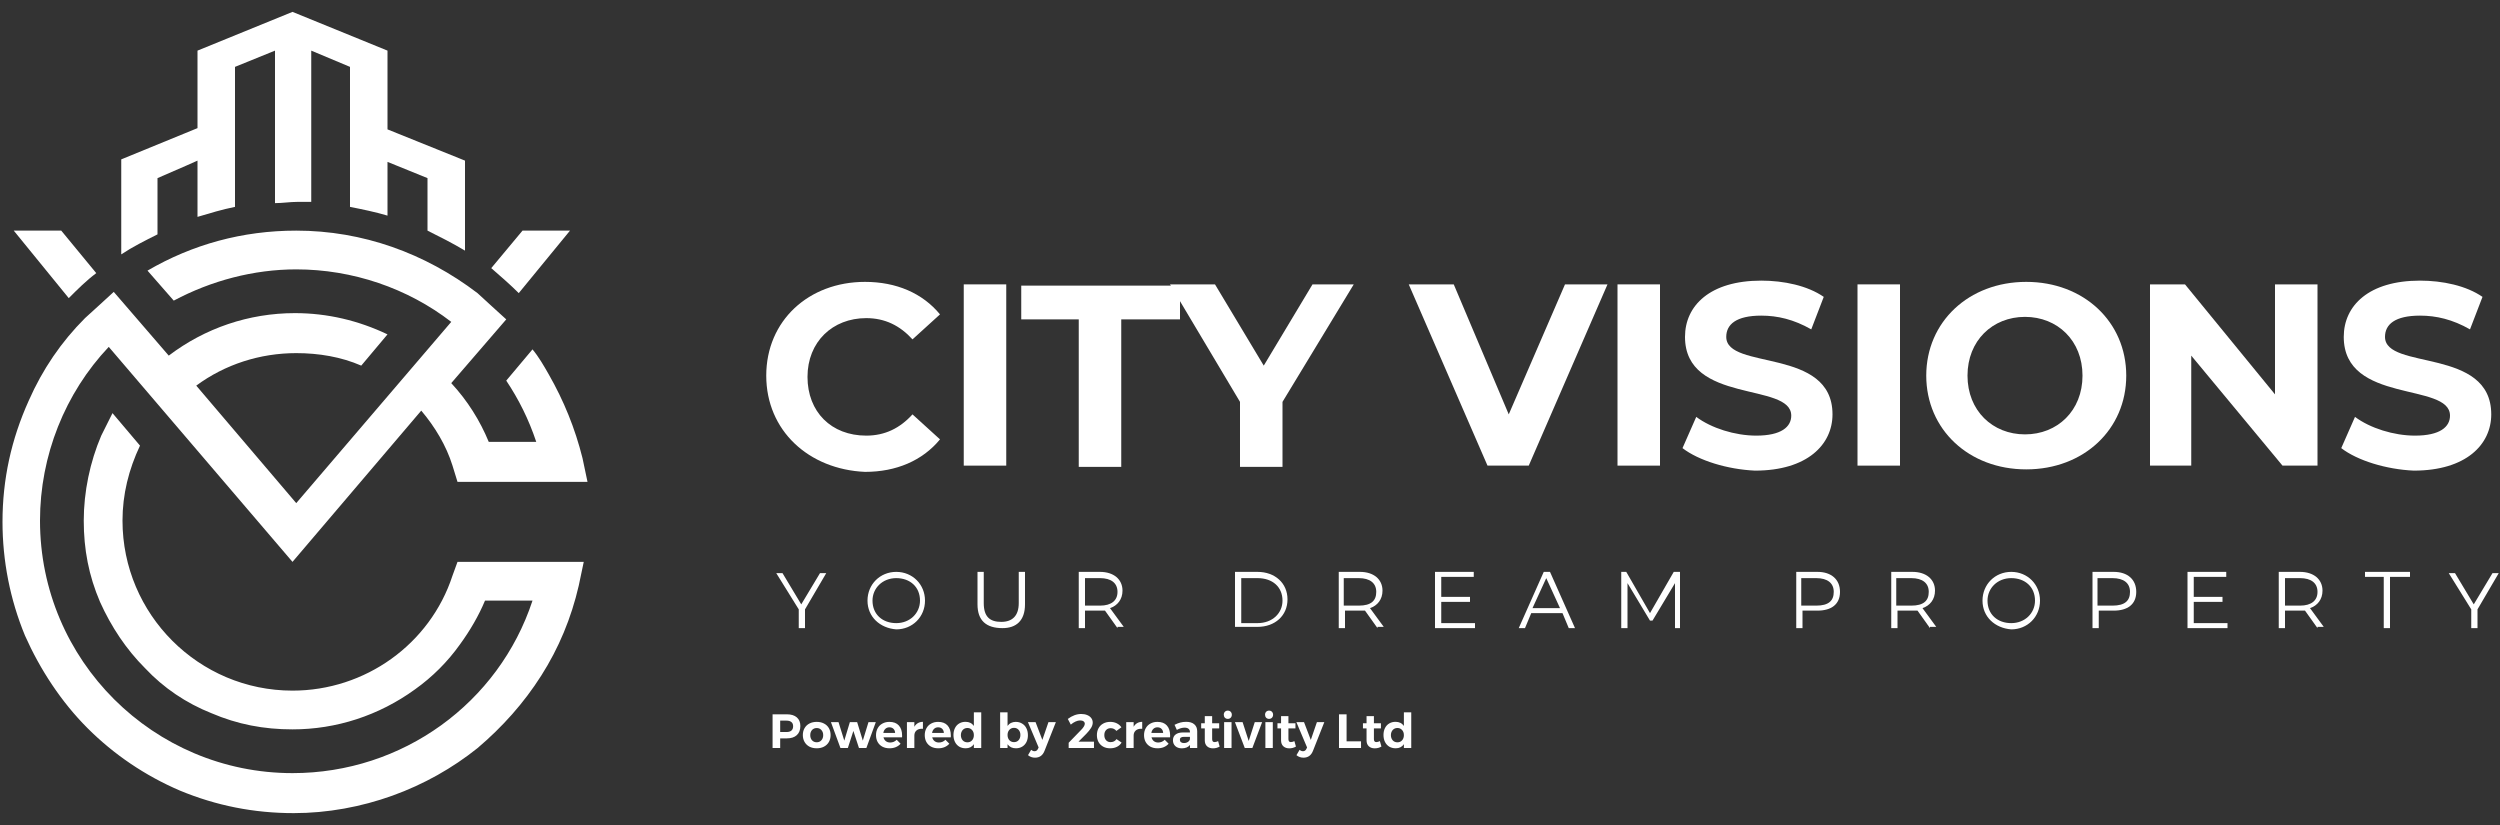 <svg width="200" height="66" viewBox="0 0 200 66" fill="none" xmlns="http://www.w3.org/2000/svg">
<rect x="0" y="0" width="200" height="66" fill="#333333" stroke="none"/>
<g clip-path="url(#clip0_675_3174)">
<path d="M41.5 23.45L45.6 18.45H41.8L39.3 21.45C40.1 22.15 40.8 22.75 41.5 23.45Z" fill="white"/>
<path d="M7.7 21.85L4.9 18.45H1.1L5.5 23.85C6.2 23.15 6.9 22.45 7.7 21.85Z" fill="white"/>
<path d="M12.6 18.75V14.25L14.9 13.25L15.8 12.85V17.35C16.8 17.05 17.8 16.75 18.8 16.55V5.35L22 4.05V16.25C22.6 16.25 23.2 16.15 23.8 16.15H24.9V4.05L28 5.35V16.55C29 16.75 30 16.95 31 17.25V12.95L34.2 14.25V18.45C35.2 18.95 36.2 19.45 37.2 20.05V12.85L31 10.35V4.05L23.4 0.95L15.8 4.05V10.25L9.7 12.75V20.35C10.6 19.75 11.6 19.25 12.6 18.75Z" fill="white"/>
<path d="M36.2 37.25C35.7 35.65 34.8 34.15 33.7 32.85L23.4 44.95L8.7 27.75C5.2 31.45 3.2 36.45 3.2 41.65C3.2 52.85 12.3 61.85 23.4 61.85C32.2 61.85 39.9 56.25 42.6 48.05H38.8C38.3 49.25 37.6 50.45 36.8 51.55C35.8 52.95 34.6 54.15 33.2 55.15C30.3 57.25 26.9 58.35 23.4 58.35C21.1 58.35 19 57.95 16.9 57.05C14.9 56.25 13.1 55.05 11.6 53.45C10.1 51.95 8.9 50.15 8 48.15C7.1 46.05 6.7 43.95 6.7 41.65C6.7 39.35 7.2 36.95 8.1 34.85C8.4 34.25 8.7 33.65 9 33.05L11.2 35.65C10.3 37.55 9.8 39.55 9.8 41.65C9.8 49.15 15.9 55.25 23.4 55.25C29.2 55.25 34.4 51.55 36.2 46.05L36.6 44.95H46.7L46.3 46.85C45.7 49.45 44.7 51.85 43.3 54.05C41.9 56.25 40.2 58.15 38.2 59.85C36.2 61.45 33.9 62.75 31.4 63.65C28.9 64.55 26.2 65.05 23.5 65.05C20.3 65.05 17.3 64.45 14.4 63.25C11.6 62.05 9.1 60.35 7 58.25C4.9 56.15 3.2 53.55 2 50.85C0.8 47.95 0.2 44.85 0.2 41.75C0.2 38.35 0.9 35.15 2.3 32.05C3.4 29.55 4.9 27.35 6.8 25.45L7.9 24.45L9.1 23.35L13.5 28.45C16.4 26.25 19.9 25.05 23.6 25.05C26.2 25.05 28.7 25.65 31 26.75L28.9 29.25C27.3 28.55 25.5 28.25 23.7 28.25C20.8 28.25 18 29.15 15.7 30.85L23.7 40.25L36.1 25.75C32.6 23.05 28.2 21.55 23.7 21.55C20.3 21.55 16.9 22.45 13.9 24.05L11.8 21.65C15.4 19.55 19.4 18.45 23.7 18.45C29 18.45 34 20.25 38.2 23.45L39.4 24.55L40.5 25.55L36.1 30.65C37.4 32.05 38.4 33.65 39.1 35.35H42.9C42.3 33.55 41.5 31.95 40.5 30.45L42.6 27.95C43.1 28.55 43.5 29.25 43.9 29.95C45.1 32.05 46 34.25 46.6 36.65L47 38.55H36.6L36.2 37.25Z" fill="white"/>
<path d="M61.3 30.05C61.3 25.65 64.7 22.55 69.2 22.55C71.7 22.55 73.8 23.45 75.2 25.15L73 27.15C72 26.05 70.8 25.45 69.3 25.45C66.6 25.45 64.6 27.35 64.6 30.15C64.6 32.95 66.5 34.85 69.3 34.85C70.8 34.85 72 34.25 73 33.15L75.2 35.15C73.8 36.85 71.7 37.75 69.2 37.75C64.7 37.55 61.3 34.45 61.3 30.05Z" fill="white"/>
<path d="M77.1 22.75H80.5V37.25H77.1V22.75Z" fill="white"/>
<path d="M86.4 25.55H81.7V22.85H94.4V25.55H89.7V37.35H86.3V25.55H86.4Z" fill="white"/>
<path d="M102.6 32.15V37.35H99.2V32.15L93.6 22.75H97.2L101.1 29.25L105 22.75H108.3L102.6 32.15Z" fill="white"/>
<path d="M128.6 22.75L122.3 37.25H119L112.7 22.75H116.3L120.7 33.15L125.2 22.75H128.6Z" fill="white"/>
<path d="M129.4 22.75H132.8V37.25H129.4V22.75Z" fill="white"/>
<path d="M134.6 35.85L135.7 33.35C136.9 34.25 138.8 34.85 140.5 34.85C142.5 34.85 143.3 34.15 143.3 33.25C143.3 30.55 134.8 32.35 134.8 26.95C134.8 24.45 136.8 22.45 140.9 22.45C142.7 22.45 144.6 22.85 145.9 23.75L144.9 26.35C143.5 25.55 142.2 25.25 140.9 25.25C138.9 25.25 138.1 25.95 138.1 26.95C138.1 29.65 146.6 27.75 146.6 33.15C146.6 35.55 144.6 37.65 140.4 37.65C138.2 37.55 135.9 36.85 134.6 35.85Z" fill="white"/>
<path d="M148.6 22.75H152V37.25H148.6V22.75Z" fill="white"/>
<path d="M154.1 30.05C154.1 25.75 157.5 22.55 162.1 22.55C166.7 22.55 170.1 25.75 170.1 30.05C170.1 34.35 166.7 37.55 162.1 37.55C157.5 37.55 154.1 34.35 154.1 30.05ZM166.6 30.05C166.6 27.25 164.6 25.35 162 25.35C159.4 25.35 157.4 27.25 157.4 30.05C157.4 32.85 159.4 34.75 162 34.75C164.6 34.75 166.6 32.85 166.6 30.05Z" fill="white"/>
<path d="M185.4 22.75V37.25H182.6L175.3 28.45V37.25H172V22.75H174.8L182 31.55V22.75H185.4Z" fill="white"/>
<path d="M187.3 35.85L188.4 33.35C189.6 34.25 191.5 34.85 193.2 34.85C195.2 34.85 196 34.15 196 33.25C196 30.55 187.5 32.35 187.5 26.95C187.5 24.45 189.5 22.45 193.6 22.45C195.4 22.45 197.3 22.85 198.6 23.75L197.6 26.35C196.2 25.55 194.9 25.25 193.6 25.25C191.6 25.25 190.8 25.95 190.8 26.95C190.8 29.65 199.3 27.75 199.3 33.15C199.3 35.55 197.3 37.65 193.1 37.65C190.9 37.55 188.6 36.85 187.3 35.85Z" fill="white"/>
<path d="M62.95 57.145C63.294 57.145 63.559 57.227 63.747 57.392C63.934 57.553 64.028 57.783 64.028 58.081C64.028 58.394 63.933 58.638 63.743 58.812C63.556 58.984 63.291 59.07 62.95 59.07H62.415V59.84H61.806V57.145H62.95ZM62.919 58.562C63.091 58.562 63.222 58.524 63.312 58.447C63.404 58.367 63.45 58.252 63.45 58.1C63.45 57.951 63.404 57.84 63.312 57.765C63.222 57.688 63.091 57.65 62.919 57.65H62.415V58.562H62.919ZM65.34 57.75C65.558 57.75 65.75 57.793 65.917 57.881C66.087 57.968 66.218 58.091 66.31 58.25C66.402 58.409 66.448 58.594 66.448 58.805C66.448 59.013 66.402 59.197 66.31 59.359C66.218 59.518 66.087 59.643 65.917 59.733C65.75 59.82 65.558 59.863 65.34 59.863C65.119 59.863 64.924 59.82 64.754 59.733C64.588 59.643 64.458 59.518 64.366 59.359C64.273 59.197 64.227 59.013 64.227 58.805C64.227 58.594 64.273 58.409 64.366 58.25C64.458 58.091 64.588 57.968 64.754 57.881C64.924 57.793 65.119 57.75 65.34 57.75ZM65.34 58.243C65.186 58.243 65.06 58.295 64.962 58.4C64.868 58.506 64.82 58.643 64.82 58.812C64.82 58.982 64.868 59.119 64.962 59.224C65.06 59.33 65.186 59.382 65.34 59.382C65.491 59.382 65.614 59.33 65.709 59.224C65.807 59.119 65.856 58.982 65.856 58.812C65.856 58.643 65.807 58.506 65.709 58.4C65.614 58.295 65.491 58.243 65.34 58.243ZM66.476 57.773L67.081 57.769L67.543 59.251L67.989 57.769H68.571L69.025 59.251L69.479 57.769H70.065L69.31 59.84H68.717L68.27 58.474L67.828 59.84H67.235L66.476 57.773ZM71.147 57.75C71.481 57.75 71.734 57.846 71.906 58.038C72.081 58.231 72.168 58.499 72.168 58.843C72.168 58.905 72.166 58.952 72.164 58.986H70.678C70.711 59.117 70.775 59.219 70.87 59.294C70.965 59.365 71.079 59.401 71.213 59.401C71.311 59.401 71.404 59.383 71.494 59.347C71.584 59.309 71.665 59.254 71.737 59.182L72.048 59.498C71.943 59.616 71.815 59.707 71.663 59.771C71.514 59.833 71.348 59.863 71.163 59.863C70.945 59.863 70.754 59.82 70.589 59.733C70.427 59.645 70.302 59.522 70.212 59.363C70.125 59.204 70.081 59.02 70.081 58.812C70.081 58.602 70.126 58.417 70.216 58.258C70.306 58.096 70.431 57.972 70.593 57.885C70.755 57.795 70.94 57.75 71.147 57.75ZM71.609 58.635C71.604 58.499 71.561 58.39 71.479 58.308C71.397 58.226 71.287 58.185 71.151 58.185C71.023 58.185 70.915 58.226 70.828 58.308C70.743 58.388 70.689 58.497 70.666 58.635H71.609ZM73.148 58.142C73.22 58.014 73.314 57.917 73.429 57.85C73.545 57.783 73.68 57.748 73.834 57.746V58.304C73.813 58.302 73.782 58.3 73.741 58.3C73.559 58.3 73.414 58.35 73.306 58.45C73.201 58.548 73.148 58.679 73.148 58.843V59.84H72.555V57.769H73.148V58.142ZM75.046 57.75C75.38 57.75 75.633 57.846 75.805 58.038C75.979 58.231 76.067 58.499 76.067 58.843C76.067 58.905 76.065 58.952 76.063 58.986H74.577C74.61 59.117 74.674 59.219 74.769 59.294C74.864 59.365 74.978 59.401 75.112 59.401C75.209 59.401 75.303 59.383 75.393 59.347C75.483 59.309 75.564 59.254 75.635 59.182L75.947 59.498C75.842 59.616 75.714 59.707 75.562 59.771C75.413 59.833 75.247 59.863 75.062 59.863C74.844 59.863 74.652 59.82 74.488 59.733C74.326 59.645 74.201 59.522 74.111 59.363C74.024 59.204 73.98 59.02 73.98 58.812C73.98 58.602 74.025 58.417 74.115 58.258C74.204 58.096 74.33 57.972 74.492 57.885C74.654 57.795 74.838 57.75 75.046 57.75ZM75.508 58.635C75.503 58.499 75.46 58.39 75.377 58.308C75.295 58.226 75.186 58.185 75.05 58.185C74.922 58.185 74.814 58.226 74.727 58.308C74.642 58.388 74.588 58.497 74.565 58.635H75.508ZM78.499 56.984V59.84H77.909V59.536C77.835 59.644 77.743 59.726 77.632 59.783C77.522 59.837 77.396 59.863 77.255 59.863C77.06 59.863 76.888 59.82 76.739 59.733C76.593 59.643 76.479 59.517 76.397 59.355C76.317 59.194 76.277 59.007 76.277 58.797C76.277 58.589 76.317 58.406 76.397 58.246C76.476 58.087 76.589 57.964 76.735 57.877C76.882 57.79 77.05 57.746 77.24 57.746C77.532 57.746 77.755 57.855 77.909 58.073V56.984H78.499ZM77.394 59.386C77.545 59.386 77.668 59.333 77.763 59.228C77.861 59.12 77.909 58.982 77.909 58.812C77.909 58.643 77.861 58.506 77.763 58.4C77.668 58.293 77.545 58.239 77.394 58.239C77.24 58.239 77.114 58.293 77.016 58.4C76.921 58.506 76.873 58.643 76.87 58.812C76.873 58.982 76.921 59.12 77.016 59.228C77.114 59.333 77.24 59.386 77.394 59.386ZM81.259 57.75C81.451 57.75 81.621 57.795 81.767 57.885C81.916 57.972 82.03 58.096 82.11 58.258C82.192 58.42 82.233 58.606 82.233 58.816C82.233 59.024 82.193 59.208 82.114 59.367C82.034 59.523 81.921 59.645 81.775 59.733C81.631 59.82 81.463 59.863 81.27 59.863C81.127 59.863 80.998 59.837 80.885 59.783C80.775 59.726 80.681 59.645 80.604 59.54V59.84H80.011V56.984H80.604V58.073C80.679 57.968 80.771 57.888 80.882 57.834C80.995 57.778 81.12 57.75 81.259 57.75ZM81.12 59.371C81.272 59.371 81.395 59.318 81.49 59.213C81.585 59.105 81.632 58.966 81.632 58.797C81.632 58.63 81.585 58.494 81.49 58.389C81.395 58.281 81.272 58.227 81.12 58.227C80.969 58.227 80.844 58.281 80.747 58.389C80.652 58.494 80.604 58.63 80.604 58.797C80.604 58.969 80.652 59.108 80.747 59.213C80.844 59.318 80.969 59.371 81.12 59.371ZM83.561 60.071C83.418 60.433 83.165 60.614 82.803 60.614C82.692 60.614 82.592 60.597 82.502 60.564C82.413 60.533 82.325 60.483 82.241 60.414L82.491 59.987C82.581 60.061 82.671 60.098 82.76 60.098C82.886 60.098 82.977 60.037 83.034 59.913L83.091 59.798L82.233 57.769H82.845L83.388 59.194L83.877 57.769H84.47L83.561 60.071ZM87.518 59.332V59.84H85.493V59.421L86.49 58.393C86.58 58.303 86.651 58.216 86.702 58.131C86.756 58.044 86.783 57.968 86.783 57.904C86.783 57.819 86.75 57.754 86.683 57.707C86.619 57.659 86.529 57.634 86.413 57.634C86.298 57.634 86.175 57.664 86.044 57.723C85.913 57.782 85.786 57.864 85.663 57.969L85.424 57.515C85.778 57.251 86.138 57.118 86.502 57.118C86.682 57.118 86.841 57.148 86.979 57.207C87.118 57.263 87.226 57.344 87.303 57.45C87.38 57.552 87.418 57.673 87.418 57.811C87.418 57.947 87.373 58.089 87.284 58.235C87.194 58.381 87.067 58.539 86.902 58.708L86.282 59.332H87.518ZM89.311 58.474C89.193 58.327 89.039 58.254 88.849 58.254C88.7 58.254 88.578 58.306 88.483 58.408C88.391 58.508 88.345 58.642 88.345 58.809C88.345 58.975 88.391 59.111 88.483 59.217C88.576 59.319 88.694 59.371 88.838 59.371C89.053 59.371 89.214 59.29 89.319 59.128L89.727 59.405C89.64 59.552 89.516 59.664 89.357 59.744C89.201 59.824 89.017 59.863 88.807 59.863C88.599 59.863 88.415 59.82 88.256 59.733C88.097 59.645 87.973 59.522 87.883 59.363C87.796 59.204 87.752 59.02 87.752 58.812C87.752 58.602 87.796 58.417 87.883 58.258C87.973 58.096 88.097 57.972 88.256 57.885C88.418 57.795 88.604 57.75 88.814 57.75C89.012 57.75 89.188 57.788 89.342 57.865C89.496 57.94 89.619 58.046 89.712 58.185L89.311 58.474ZM90.691 58.142C90.763 58.014 90.857 57.917 90.972 57.85C91.088 57.783 91.223 57.748 91.377 57.746V58.304C91.356 58.302 91.325 58.3 91.284 58.3C91.102 58.3 90.957 58.35 90.849 58.45C90.744 58.548 90.691 58.679 90.691 58.843V59.84H90.098V57.769H90.691V58.142ZM92.589 57.75C92.923 57.75 93.176 57.846 93.348 58.038C93.522 58.231 93.61 58.499 93.61 58.843C93.61 58.905 93.608 58.952 93.606 58.986H92.12C92.153 59.117 92.217 59.219 92.312 59.294C92.407 59.365 92.521 59.401 92.655 59.401C92.752 59.401 92.846 59.383 92.936 59.347C93.026 59.309 93.107 59.254 93.178 59.182L93.49 59.498C93.385 59.616 93.257 59.707 93.105 59.771C92.957 59.833 92.79 59.863 92.605 59.863C92.387 59.863 92.195 59.82 92.031 59.733C91.87 59.645 91.744 59.522 91.654 59.363C91.567 59.204 91.523 59.02 91.523 58.812C91.523 58.602 91.568 58.417 91.658 58.258C91.748 58.096 91.873 57.972 92.035 57.885C92.197 57.795 92.382 57.75 92.589 57.75ZM93.051 58.635C93.046 58.499 93.003 58.39 92.921 58.308C92.838 58.226 92.729 58.185 92.593 58.185C92.465 58.185 92.357 58.226 92.27 58.308C92.185 58.388 92.131 58.497 92.108 58.635H93.051ZM95.198 59.84V59.598C95.129 59.685 95.039 59.752 94.929 59.798C94.819 59.844 94.692 59.867 94.548 59.867C94.33 59.867 94.156 59.808 94.028 59.69C93.9 59.569 93.836 59.413 93.836 59.221C93.836 59.025 93.904 58.874 94.04 58.766C94.178 58.656 94.373 58.599 94.625 58.597H95.195V58.558C95.195 58.448 95.157 58.363 95.083 58.304C95.011 58.243 94.905 58.212 94.763 58.212C94.571 58.212 94.366 58.272 94.147 58.393L93.963 57.985C94.127 57.903 94.281 57.842 94.425 57.804C94.568 57.765 94.726 57.746 94.898 57.746C95.175 57.746 95.39 57.811 95.541 57.942C95.695 58.073 95.773 58.255 95.776 58.489L95.78 59.84H95.198ZM94.713 59.444C94.837 59.444 94.943 59.414 95.033 59.355C95.123 59.296 95.177 59.222 95.195 59.132V58.947H94.729C94.613 58.947 94.527 58.966 94.471 59.005C94.417 59.041 94.39 59.1 94.39 59.182C94.39 59.261 94.418 59.326 94.475 59.374C94.534 59.421 94.613 59.444 94.713 59.444ZM97.573 59.725C97.496 59.771 97.41 59.807 97.315 59.833C97.222 59.856 97.129 59.867 97.034 59.867C96.841 59.867 96.685 59.812 96.564 59.702C96.444 59.591 96.383 59.434 96.383 59.228V58.27H96.094V57.861H96.383V57.292H96.972V57.861H97.534V58.273H96.972V59.128C96.972 59.287 97.035 59.367 97.161 59.367C97.248 59.367 97.344 59.341 97.45 59.29L97.573 59.725ZM97.93 57.769H98.523V59.84H97.93V57.769ZM98.223 56.849C98.318 56.849 98.395 56.88 98.454 56.941C98.515 57.003 98.546 57.082 98.546 57.18C98.546 57.278 98.515 57.357 98.454 57.419C98.395 57.48 98.318 57.511 98.223 57.511C98.13 57.511 98.053 57.48 97.992 57.419C97.933 57.355 97.903 57.275 97.903 57.18C97.903 57.082 97.933 57.003 97.992 56.941C98.053 56.88 98.13 56.849 98.223 56.849ZM98.795 57.773L99.407 57.769L99.896 59.278L100.382 57.769H100.971L100.189 59.84H99.581L98.795 57.773ZM101.231 57.769H101.824V59.84H101.231V57.769ZM101.524 56.849C101.619 56.849 101.696 56.88 101.755 56.941C101.816 57.003 101.847 57.082 101.847 57.18C101.847 57.278 101.816 57.357 101.755 57.419C101.696 57.48 101.619 57.511 101.524 57.511C101.431 57.511 101.354 57.48 101.293 57.419C101.234 57.355 101.204 57.275 101.204 57.18C101.204 57.082 101.234 57.003 101.293 56.941C101.354 56.88 101.431 56.849 101.524 56.849ZM103.675 59.725C103.598 59.771 103.512 59.807 103.417 59.833C103.325 59.856 103.231 59.867 103.136 59.867C102.943 59.867 102.787 59.812 102.666 59.702C102.546 59.591 102.485 59.434 102.485 59.228V58.27H102.197V57.861H102.485V57.292H103.074V57.861H103.636V58.273H103.074V59.128C103.074 59.287 103.137 59.367 103.263 59.367C103.35 59.367 103.446 59.341 103.552 59.29L103.675 59.725ZM105.037 60.071C104.893 60.433 104.64 60.614 104.279 60.614C104.168 60.614 104.068 60.597 103.978 60.564C103.888 60.533 103.801 60.483 103.716 60.414L103.967 59.987C104.056 60.061 104.146 60.098 104.236 60.098C104.362 60.098 104.453 60.037 104.51 59.913L104.567 59.798L103.709 57.769H104.321L104.864 59.194L105.353 57.769H105.946L105.037 60.071ZM107.119 57.145H107.727V59.309H108.882V59.84H107.119V57.145ZM110.514 59.725C110.437 59.771 110.351 59.807 110.256 59.833C110.164 59.856 110.07 59.867 109.975 59.867C109.782 59.867 109.626 59.812 109.505 59.702C109.385 59.591 109.324 59.434 109.324 59.228V58.27H109.036V57.861H109.324V57.292H109.913V57.861H110.475V58.273H109.913V59.128C109.913 59.287 109.976 59.367 110.102 59.367C110.189 59.367 110.285 59.341 110.391 59.29L110.514 59.725ZM112.9 56.984V59.84H112.311V59.536C112.237 59.644 112.145 59.726 112.034 59.783C111.924 59.837 111.798 59.863 111.657 59.863C111.462 59.863 111.29 59.82 111.141 59.733C110.995 59.643 110.88 59.517 110.798 59.355C110.719 59.194 110.679 59.007 110.679 58.797C110.679 58.589 110.719 58.406 110.798 58.246C110.878 58.087 110.991 57.964 111.137 57.877C111.283 57.79 111.452 57.746 111.641 57.746C111.934 57.746 112.157 57.855 112.311 58.073V56.984H112.9ZM111.795 59.386C111.947 59.386 112.07 59.333 112.165 59.228C112.263 59.12 112.311 58.982 112.311 58.812C112.311 58.643 112.263 58.506 112.165 58.4C112.07 58.293 111.947 58.239 111.795 58.239C111.641 58.239 111.516 58.293 111.418 58.4C111.323 58.506 111.274 58.643 111.272 58.812C111.274 58.982 111.323 59.12 111.418 59.228C111.516 59.333 111.641 59.386 111.795 59.386Z" fill="white"/>
<path d="M64.4 48.75V50.25H63.9V48.75L62.1 45.85H62.6L64.1 48.35L65.6 45.85H66.1L64.4 48.75Z" fill="white"/>
<path d="M69.4 48.05C69.4 46.75 70.4 45.75 71.7 45.75C73 45.75 74 46.75 74 48.05C74 49.35 73 50.35 71.7 50.35C70.4 50.25 69.4 49.35 69.4 48.05ZM73.6 48.05C73.6 46.95 72.8 46.25 71.7 46.25C70.6 46.25 69.8 47.05 69.8 48.05C69.8 49.15 70.6 49.85 71.7 49.85C72.8 49.85 73.6 49.05 73.6 48.05Z" fill="white"/>
<path d="M78.2 48.35V45.75H78.7V48.25C78.7 49.35 79.2 49.75 80.1 49.75C81 49.75 81.5 49.25 81.5 48.25V45.75H82V48.35C82 49.65 81.3 50.25 80.2 50.25C78.9 50.25 78.2 49.65 78.2 48.35Z" fill="white"/>
<path d="M89.4 50.25L88.4 48.85H86.8V50.25H86.3V45.75H88C89.1 45.75 89.8 46.35 89.8 47.25C89.8 47.95 89.4 48.45 88.8 48.65L89.9 50.15H89.4V50.25ZM89.4 47.35C89.4 46.65 88.9 46.25 88 46.25H86.8V48.45H88C88.9 48.45 89.4 48.05 89.4 47.35Z" fill="white"/>
<path d="M98.8 45.75H100.6C102 45.75 103 46.65 103 47.95C103 49.25 102 50.15 100.6 50.15H98.8V45.75ZM100.6 49.85C101.8 49.85 102.6 49.05 102.6 48.05C102.6 46.95 101.8 46.25 100.6 46.25H99.3V49.85H100.6Z" fill="white"/>
<path d="M110.2 50.25L109.2 48.85H107.6V50.25H107.1V45.75H108.8C109.9 45.75 110.6 46.35 110.6 47.25C110.6 47.95 110.2 48.45 109.6 48.65L110.7 50.15H110.2V50.25ZM110.1 47.35C110.1 46.65 109.6 46.25 108.7 46.25H107.5V48.45H108.7C109.7 48.45 110.1 48.05 110.1 47.35Z" fill="white"/>
<path d="M118 49.85V50.25H114.8V45.75H117.9V46.15H115.3V47.75H117.6V48.15H115.3V49.85H118Z" fill="white"/>
<path d="M125 49.05H122.5L122 50.25H121.5L123.5 45.75H124L126 50.25H125.5L125 49.05ZM124.8 48.65L123.7 46.25L122.6 48.65H124.8Z" fill="white"/>
<path d="M134.4 45.75V50.25H134V46.65L132.2 49.65H132L130.2 46.65V50.25H129.7V45.75H130.1L132 49.05L133.9 45.75H134.4Z" fill="white"/>
<path d="M147.2 47.35C147.2 48.35 146.5 48.85 145.4 48.85H144.2V50.25H143.7V45.75H145.4C146.5 45.75 147.2 46.35 147.2 47.35ZM146.7 47.35C146.7 46.65 146.2 46.25 145.3 46.25H144.1V48.45H145.3C146.3 48.45 146.7 48.05 146.7 47.35Z" fill="white"/>
<path d="M154.4 50.25L153.4 48.85H151.8V50.25H151.3V45.75H153C154.1 45.75 154.8 46.35 154.8 47.25C154.8 47.95 154.4 48.45 153.8 48.65L154.9 50.15H154.4V50.25ZM154.3 47.35C154.3 46.65 153.8 46.25 152.9 46.25H151.7V48.45H152.9C153.9 48.45 154.3 48.05 154.3 47.35Z" fill="white"/>
<path d="M158.6 48.05C158.6 46.75 159.6 45.75 160.9 45.75C162.2 45.75 163.2 46.75 163.2 48.05C163.2 49.35 162.2 50.35 160.9 50.35C159.6 50.25 158.6 49.35 158.6 48.05ZM162.8 48.05C162.8 46.95 162 46.25 160.9 46.25C159.8 46.25 159 47.05 159 48.05C159 49.15 159.8 49.85 160.9 49.85C162 49.85 162.8 49.05 162.8 48.05Z" fill="white"/>
<path d="M170.9 47.35C170.9 48.35 170.2 48.85 169.1 48.85H167.9V50.25H167.4V45.75H169.1C170.2 45.75 170.9 46.35 170.9 47.35ZM170.4 47.35C170.4 46.65 169.9 46.25 169 46.25H167.8V48.45H169C170 48.45 170.4 48.05 170.4 47.35Z" fill="white"/>
<path d="M178.2 49.85V50.25H175V45.75H178.1V46.15H175.5V47.75H177.8V48.15H175.5V49.85H178.2Z" fill="white"/>
<path d="M185.4 50.25L184.4 48.85H182.8V50.25H182.3V45.75H184C185.1 45.75 185.8 46.35 185.8 47.25C185.8 47.95 185.4 48.45 184.8 48.65L185.9 50.15H185.4V50.25ZM185.4 47.35C185.4 46.65 184.9 46.25 184 46.25H182.8V48.45H184C184.9 48.45 185.4 48.05 185.4 47.35Z" fill="white"/>
<path d="M190.8 46.15H189.2V45.75H192.8V46.15H191.2V50.25H190.7V46.15H190.8Z" fill="white"/>
<path d="M198.2 48.75V50.25H197.7V48.75L195.9 45.85H196.4L197.9 48.35L199.4 45.85H199.9L198.2 48.75Z" fill="white"/>
</g>
<defs>
<clipPath id="clip0_675_3174">
<rect width="200" height="66" fill="white"/>
</clipPath>
</defs>
</svg>
